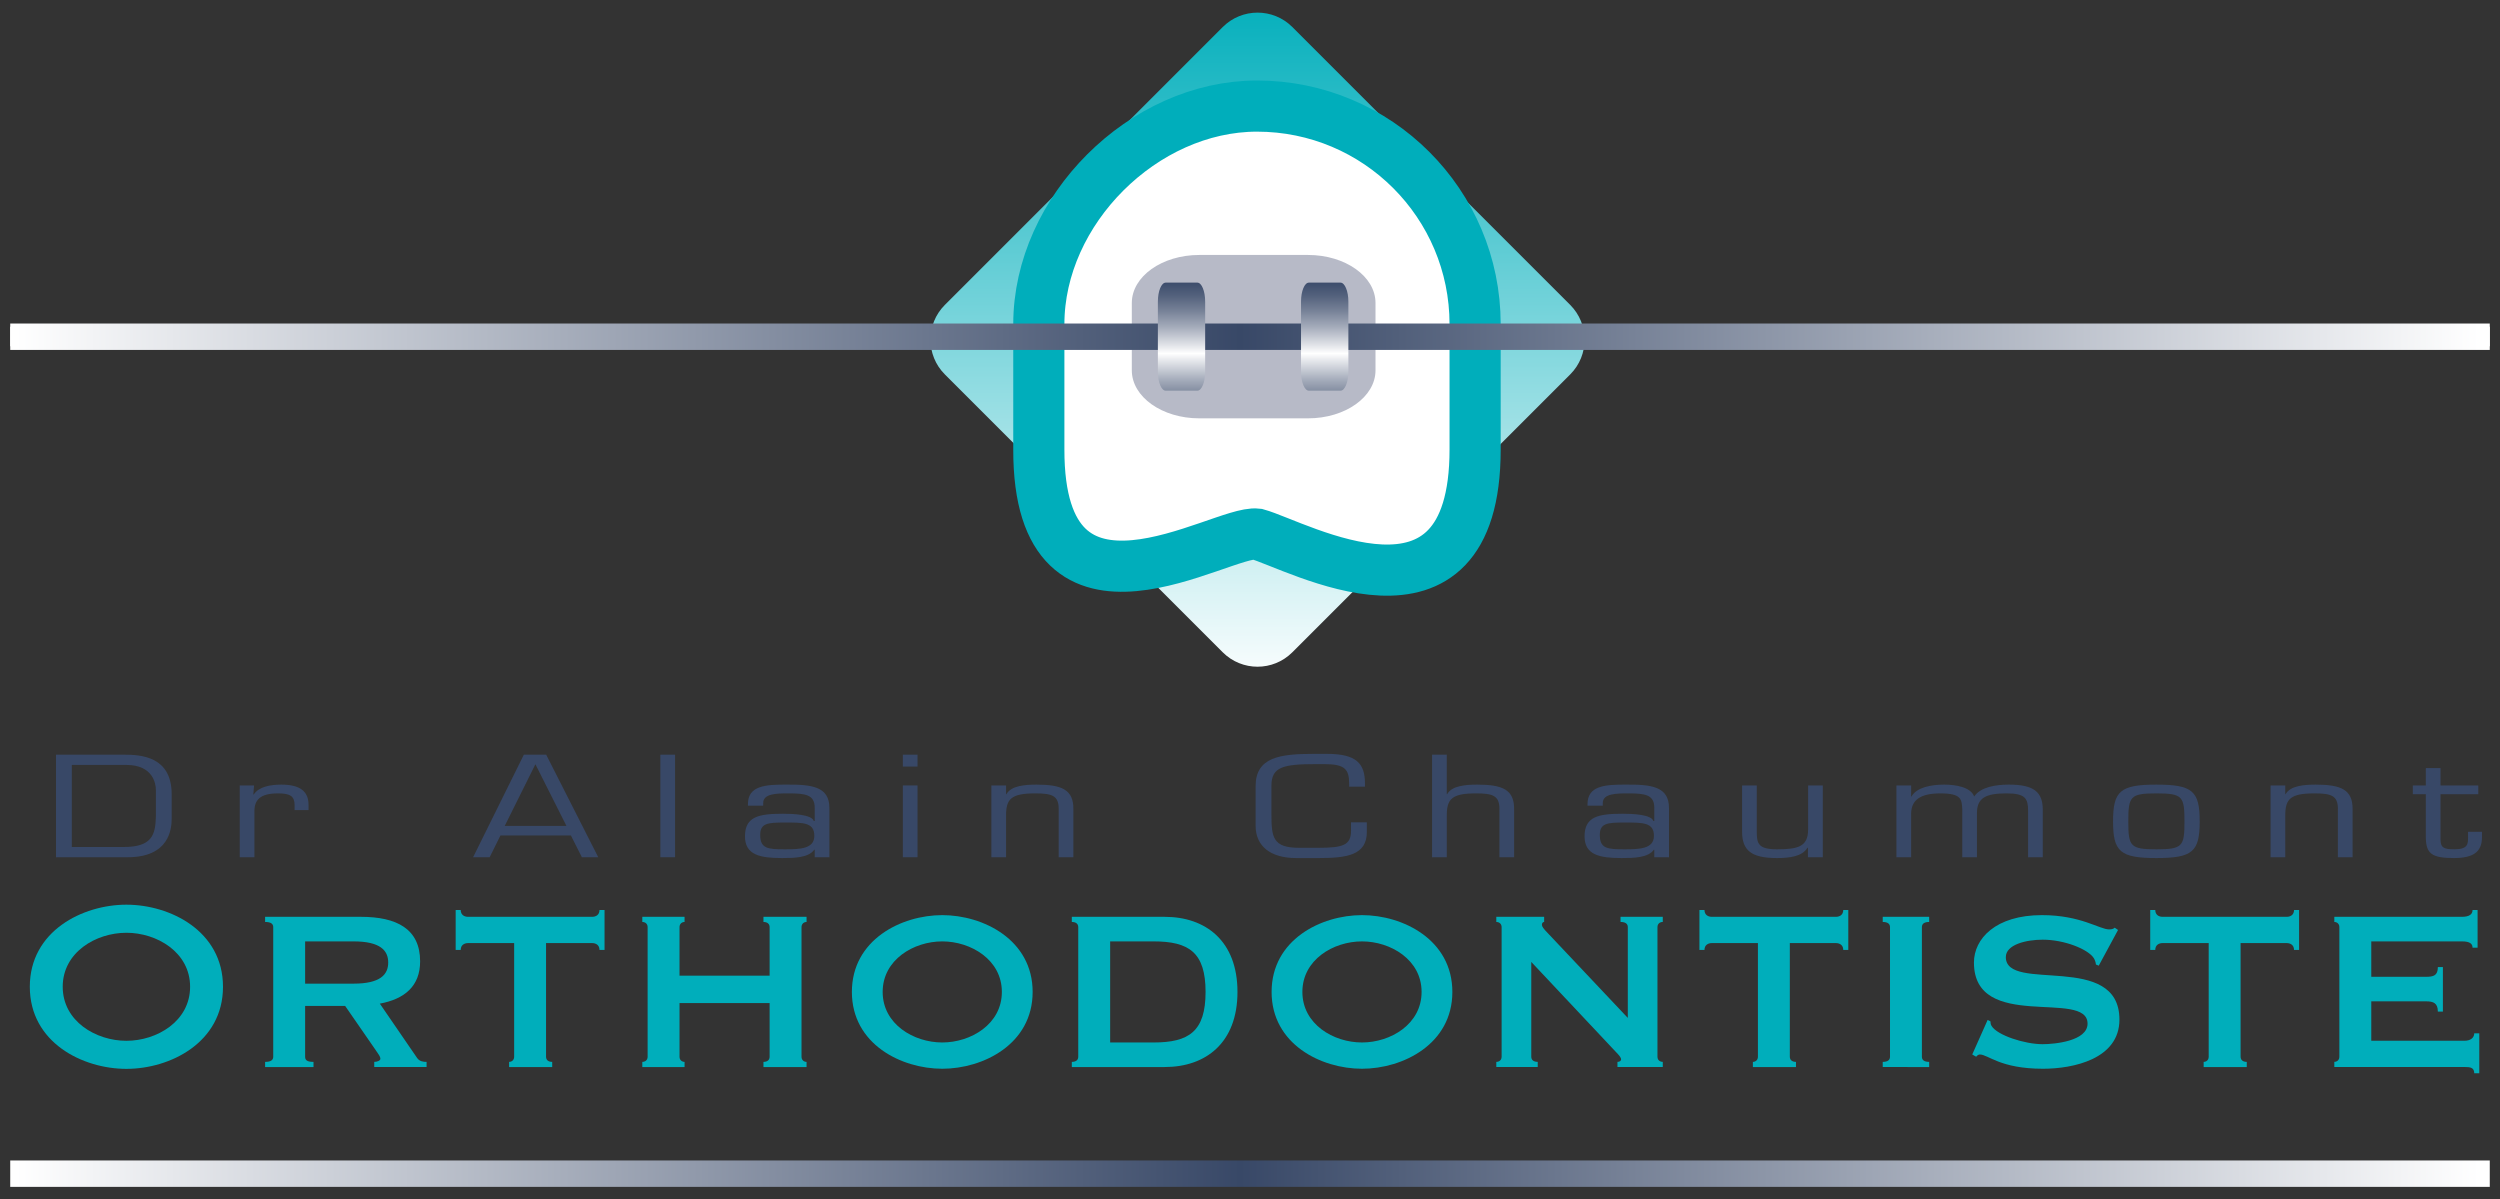 <?xml version="1.0" encoding="utf-8"?>
<!-- Generator: Adobe Illustrator 18.1.1, SVG Export Plug-In . SVG Version: 6.00 Build 0)  -->
<svg version="1.1" id="Layer_1" xmlns="http://www.w3.org/2000/svg" xmlns:xlink="http://www.w3.org/1999/xlink" x="0px" y="0px"
	 viewBox="0 0 198 95" enable-background="new 0 0 198 95" xml:space="preserve">
<rect x="0" y="0" width="198" height="95" fill="#333333" stroke="none"/>
<g id="logo">
	
		<linearGradient id="SVGID_1_" gradientUnits="userSpaceOnUse" x1="2796.755" y1="589.928" x2="2796.755" y2="680.28" gradientTransform="matrix(0.616 0 0 0.616 -1623.765 -364.226)">
		<stop  offset="0" style="stop-color:#00AEBB"/>
		<stop  offset="1" style="stop-color:#FFFFFF"/>
	</linearGradient>
	<path fill="url(#SVGID_1_)" d="M102.351,51.663c-1.523,1.521-3.986,1.521-5.509,0
		L74.833,29.654c-1.519-1.519-1.519-3.984,0-5.505L96.843,2.139
		c1.523-1.519,3.988-1.519,5.509,0l22.009,22.01c1.516,1.521,1.519,3.986,0,5.505
		L102.351,51.663z"/>
	<path fill="#FFFFFF" stroke="#00AEBB" stroke-width="4.051" d="M82.275,25.679
		c0-9.04,8.3-17.278,17.277-17.278l0,0c9.543,0,17.277,7.734,17.277,17.278v9.918
		c0,15.638-14.083,7.589-17.277,6.701l0,0c-2.821-0.347-17.302,9.245-17.277-6.701
		V25.679z"/>
	<path fill="#B7BAC7" d="M108.94,29.331c0,2.1-2.393,3.802-5.344,3.802h-8.611
		c-2.954,0-5.345-1.702-5.345-3.802v-5.334c0-2.104,2.391-3.804,5.345-3.804h8.611
		c2.951,0,5.344,1.7,5.344,3.804V29.331z"/>
	
		<linearGradient id="SVGID_2_" gradientUnits="userSpaceOnUse" x1="1561.009" y1="-549.842" x2="1998.088" y2="-549.842" gradientTransform="matrix(0.449 0 0 0.834 -700.803 485.127)">
		<stop  offset="0.006" style="stop-color:#FFFFFF"/>
		<stop  offset="0.5" style="stop-color:#384867"/>
		<stop  offset="1" style="stop-color:#FFFFFF"/>
	</linearGradient>
	<rect x="0.81" y="25.623" fill="url(#SVGID_2_)" width="196.38" height="2.091"/>
	
		<linearGradient id="SVGID_3_" gradientUnits="userSpaceOnUse" x1="1561.009" y1="-545.893" x2="1998.088" y2="-545.893" gradientTransform="matrix(0.449 0 0 0.834 -700.803 548.12)">
		<stop  offset="0.006" style="stop-color:#FFFFFF"/>
		<stop  offset="0.5" style="stop-color:#384867"/>
		<stop  offset="1" style="stop-color:#FFFFFF"/>
	</linearGradient>
	<rect x="0.81" y="91.909" fill="url(#SVGID_3_)" width="196.38" height="2.091"/>
	
		<linearGradient id="SVGID_4_" gradientUnits="userSpaceOnUse" x1="1561.008" y1="-406.959" x2="1998.087" y2="-406.959" gradientTransform="matrix(0.449 0 0 0.616 -700.803 277.421)">
		<stop  offset="0.006" style="stop-color:#FFFFFF"/>
		<stop  offset="0.5" style="stop-color:#384867"/>
		<stop  offset="1" style="stop-color:#FFFFFF"/>
	</linearGradient>
	<rect x="0.81" y="25.879" fill="url(#SVGID_4_)" width="196.38" height="1.547"/>
	<g>
		<g>
			<path fill="#00AEBB" d="M10.011,73.875c2.417,0,5.045,1.546,5.045,4.277
				c0,2.731-2.629,4.279-5.045,4.279c-2.416,0-5.044-1.548-5.044-4.279
				C4.966,75.421,7.595,73.875,10.011,73.875z M10.011,71.651
				c-3.457,0-7.65,2.078-7.65,6.501c0,4.423,4.192,6.502,7.65,6.502
				c3.458,0,7.65-2.08,7.65-6.502C17.661,73.73,13.469,71.651,10.011,71.651z"/>
			<path fill="#00AEBB" d="M24.166,74.558h3.833c2.128,0,2.748,0.724,2.748,1.675
				c0,0.948-0.621,1.672-2.748,1.672h-3.833V74.558z M20.997,73.02
				c0.443,0,0.643,0.137,0.643,0.408v10.266c0,0.271-0.2,0.407-0.643,0.407
				v0.408h3.833v-0.408c-0.509,0-0.664-0.136-0.664-0.407v-4.025h3.169
				l2.438,3.527c0.222,0.318,0.355,0.498,0.355,0.656
				c0,0.135-0.222,0.249-0.487,0.249v0.408h4.144v-0.408
				c-0.244,0-0.554-0.023-0.754-0.316l-2.948-4.297
				c1.95-0.362,3.191-1.379,3.191-3.347c0-2.578-1.861-3.529-4.698-3.529h-7.579
				V73.02z"/>
			<path fill="#00AEBB" d="M43.247,83.694c0,0.271,0.199,0.407,0.488,0.407v0.408h-3.413
				v-0.408c0.2,0,0.399-0.136,0.399-0.407v-9.001h-3.657
				c-0.266,0-0.576,0.136-0.576,0.543H36.089v-3.166h0.399
				c0,0.406,0.31,0.542,0.576,0.542h9.84c0.266,0,0.576-0.135,0.576-0.542h0.399
				v3.166h-0.399c0-0.408-0.31-0.543-0.576-0.543h-3.657V83.694z"/>
			<path fill="#00AEBB" d="M60.954,77.272v-3.844c0-0.271-0.2-0.408-0.488-0.408v-0.408
				h3.413v0.408c-0.2,0-0.399,0.137-0.399,0.408v10.266
				c0,0.271,0.2,0.407,0.399,0.407v0.408h-3.413v-0.408
				c0.288,0,0.488-0.136,0.488-0.407v-4.25h-7.136v4.25
				c0,0.271,0.2,0.407,0.399,0.407v0.408h-3.346v-0.408
				c0.222,0,0.421-0.136,0.421-0.407V73.428c0-0.271-0.2-0.408-0.421-0.408
				v-0.408h3.346v0.408c-0.2,0-0.399,0.137-0.399,0.408v3.844H60.954z"/>
			<path fill="#00AEBB" d="M74.627,74.558c2.261,0,4.72,1.448,4.72,4.003
				c0,2.555-2.459,4.003-4.72,4.003s-4.72-1.448-4.72-4.003
				C69.907,76.006,72.367,74.558,74.627,74.558z M74.627,72.478
				c-3.236,0-7.158,1.945-7.158,6.084c0,4.138,3.923,6.083,7.158,6.083
				c3.235,0,7.158-1.945,7.158-6.083C81.785,74.423,77.862,72.478,74.627,72.478z"/>
			<path fill="#00AEBB" d="M87.924,74.558h3.435c2.792,0,4.122,0.859,4.122,4.003
				c0,3.143-1.33,4.003-4.122,4.003h-3.435V74.558z M84.888,73.02
				c0.31,0,0.51,0.137,0.51,0.408v10.266c0,0.271-0.199,0.407-0.51,0.407v0.408
				h7.357c3.236,0,5.763-1.901,5.763-5.948c0-4.047-2.527-5.948-5.763-5.948h-7.357
				V73.02z"/>
			<path fill="#00AEBB" d="M107.869,74.558c2.261,0,4.721,1.448,4.721,4.003
				c0,2.555-2.46,4.003-4.721,4.003s-4.72-1.448-4.72-4.003
				C103.149,76.006,105.608,74.558,107.869,74.558z M107.869,72.478
				c-3.236,0-7.158,1.945-7.158,6.084c0,4.138,3.923,6.083,7.158,6.083
				c3.235,0,7.158-1.945,7.158-6.083C115.027,74.423,111.104,72.478,107.869,72.478z"/>
			<path fill="#00AEBB" d="M118.507,84.509v-0.408c0.222,0,0.421-0.136,0.421-0.407V73.428
				c0-0.271-0.2-0.408-0.421-0.408v-0.408h3.789v0.408
				c-0.088,0-0.177,0.068-0.177,0.226c0,0.136,0.133,0.316,0.443,0.633l6.36,6.739
				v-7.191c0-0.271-0.2-0.408-0.575-0.408v-0.408h3.345v0.408
				c-0.222,0-0.421,0.137-0.421,0.408v10.266c0,0.271,0.2,0.407,0.421,0.407
				v0.408h-3.589v-0.408c0.156,0,0.288-0.068,0.288-0.203
				c0-0.113-0.11-0.272-0.354-0.521l-6.76-7.192v7.508
				c0,0.271,0.2,0.407,0.51,0.407v0.408H118.507z"/>
			<path fill="#00AEBB" d="M141.754,83.694c0,0.271,0.199,0.407,0.487,0.407v0.408h-3.413
				v-0.408c0.2,0,0.399-0.136,0.399-0.407v-9.001h-3.657
				c-0.266,0-0.576,0.136-0.576,0.543h-0.399v-3.166h0.399
				c0,0.406,0.31,0.542,0.576,0.542h9.84c0.266,0,0.576-0.135,0.576-0.542h0.399
				v3.166h-0.399c0-0.408-0.31-0.543-0.576-0.543h-3.656V83.694z"/>
			<path fill="#00AEBB" d="M149.112,84.509v-0.408c0.377,0,0.577-0.136,0.577-0.407V73.428
				c0-0.271-0.2-0.408-0.577-0.408v-0.408h3.678v0.408
				c-0.377,0-0.576,0.137-0.576,0.408v10.266c0,0.271,0.2,0.407,0.576,0.407
				v0.408H149.112z"/>
			<path fill="#00AEBB" d="M156.202,83.515l1.219-2.737l0.222,0.113
				c0,0.135,0.022,0.249,0.089,0.361c0.443,0.747,2.637,1.448,4.034,1.448
				c0.975,0,3.568-0.249,3.568-1.628c0-2.759-8.998,0.701-8.998-4.839
				c0-1.878,1.706-3.755,5.385-3.755c3.081,0,4.566,1.131,5.319,1.131
				c0.222,0,0.355-0.046,0.444-0.137l0.265,0.182l-1.529,2.827l-0.222-0.091
				c-0.023-0.204-0.089-0.384-0.178-0.519c-0.465-0.702-2.327-1.448-4.034-1.448
				c-1.307,0-2.925,0.384-2.925,1.379c0,2.872,8.998-0.475,8.998,4.952
				c0,3.121-3.657,3.891-6.051,3.891c-3.413,0-4.344-1.13-5.008-1.13
				c-0.111,0-0.222,0.09-0.288,0.18L156.202,83.515z"/>
			<path fill="#00AEBB" d="M177.455,83.694c0,0.271,0.2,0.407,0.488,0.407v0.408h-3.413
				v-0.408c0.2,0,0.399-0.136,0.399-0.407v-9.001h-3.657
				c-0.266,0-0.575,0.136-0.575,0.543h-0.399v-3.166h0.399
				c0,0.406,0.309,0.542,0.575,0.542h9.84c0.266,0,0.576-0.135,0.576-0.542h0.399
				v3.166h-0.399c0-0.408-0.31-0.543-0.576-0.543h-3.657V83.694z"/>
			<path fill="#00AEBB" d="M196.225,75.056h-0.399c0-0.316-0.222-0.498-0.842-0.498h-7.179
				v2.805h4.342c0.576,0,0.931-0.091,0.931-0.77h0.399v3.527h-0.399
				c0-0.677-0.355-0.814-0.931-0.814h-4.342v3.121h7.401
				c0.443,0,0.754-0.226,0.754-0.589h0.399v3.167h-0.399
				c0-0.453-0.311-0.498-0.754-0.498h-10.327v-0.408
				c0.2,0,0.399-0.136,0.399-0.407V73.428c0-0.271-0.2-0.408-0.399-0.408
				v-0.408h10.105c0.621,0,0.842-0.225,0.842-0.542h0.399V75.056z"/>
		</g>
		<g>
			<path fill="#384867" d="M5.688,67.081v-6.498h4.33c2.106,0,2.327,1.506,2.327,1.96
				v2.134c-0.03,1.452-0.324,2.405-2.533,2.405H5.688z M4.436,67.894h5.67
				c3.313,0,3.49-2.253,3.49-3.055v-1.939c0-2.999-2.445-3.13-3.785-3.13H4.436
				V67.894z"/>
			<path fill="#384867" d="M20.121,62.207l-0.058,0.705l0.029,0.021
				c0.398-0.629,1.325-0.791,2.194-0.791c1.487,0,2.15,0.541,2.15,1.603v0.412
				h-1.104v-0.379c0-0.704-0.325-0.942-1.297-0.942
				c-1.443,0-1.914,0.508-1.885,1.516v3.542h-1.164v-5.686H20.121z"/>
			<path fill="#384867" d="M44.863,65.413h-4.889l2.43-4.885L44.863,65.413z M45.216,66.171
				l0.869,1.723h1.296l-4.124-8.124h-1.767l-4.021,8.124h1.311l0.854-1.723H45.216z
				"/>
			<path fill="#384867" d="M53.465,67.894h-1.164v-8.124h1.164V67.894z"/>
			<path fill="#384867" d="M62.153,67.266c-1.34,0-1.944-0.054-1.944-1.137
				c0-0.921,0.559-0.985,1.944-0.985c1.473,0,2.342-0.012,2.342,1.061
				C64.495,67.244,63.317,67.266,62.153,67.266z M65.688,67.894v-3.879
				c0.015-1.732-1.414-1.884-3.358-1.874c-1.723-0.01-3.093,0.087-3.093,1.549
				v0.121h1.208v-0.196c-0.015-0.779,1.104-0.779,2.018-0.779
				c1.311,0,2.062,0.097,2.062,1.138v1.049h-0.074
				c-0.162-0.519-1.664-0.574-2.43-0.574c-1.915,0-3.019,0.217-3.019,1.788
				c0,1.484,1.207,1.721,2.945,1.721c0.972,0,2.106-0.023,2.548-0.671l0.03,0.021
				v0.586H65.688z"/>
			<path fill="#384867" d="M72.669,67.894h-1.163v-5.686h1.163V67.894z M72.669,60.713h-1.163
				v-0.943h1.163V60.713z"/>
			<path fill="#384867" d="M79.68,62.9h0.029c0.368-0.682,1.502-0.758,2.386-0.758
				c1.988,0,2.946,0.391,2.916,1.972v3.78h-1.163v-3.845
				c0-1.041-0.545-1.213-1.856-1.213c-1.9,0-2.312,0.433-2.312,1.743v3.315h-1.164
				v-5.686h1.164V62.9z"/>
			<path fill="#384867" d="M102.656,67.958c-2.018,0-3.211-0.931-3.211-2.556v-3.14
				c0-2.298,1.929-2.556,4.61-2.556h1.03c2.313,0,3.02,0.736,3.02,2.34v0.258
				h-1.251v-0.226c0-1.138-0.325-1.559-1.944-1.559h-0.708
				c-2.591,0-3.505,0.227-3.505,1.711v2.231c0,1.852,0.104,2.685,2.196,2.685
				h1.487c2.004,0,2.622-0.205,2.622-1.365v-0.65h1.252v0.758
				c0,1.863-1.62,2.069-3.829,2.069H102.656z"/>
			<path fill="#384867" d="M114.584,62.9h0.03c0.368-0.682,1.502-0.758,2.386-0.758
				c1.989,0,2.947,0.391,2.917,1.972v3.78h-1.163v-3.845
				c0-1.041-0.545-1.213-1.857-1.213c-1.9,0-2.312,0.433-2.312,1.743v3.315
				h-1.164v-8.124h1.164V62.9z"/>
			<path fill="#384867" d="M128.65,67.266c-1.341,0-1.944-0.054-1.944-1.137
				c0-0.921,0.559-0.985,1.944-0.985c1.473,0,2.342-0.012,2.342,1.061
				C130.992,67.244,129.813,67.266,128.65,67.266z M132.184,67.894v-3.879
				c0.015-1.732-1.414-1.884-3.359-1.874c-1.723-0.01-3.093,0.087-3.093,1.549
				v0.121h1.208v-0.196c-0.015-0.779,1.104-0.779,2.018-0.779
				c1.311,0,2.062,0.097,2.062,1.138v1.049h-0.073
				c-0.163-0.519-1.665-0.574-2.431-0.574c-1.915,0-3.019,0.217-3.019,1.788
				c0,1.484,1.208,1.721,2.945,1.721c0.973,0,2.107-0.023,2.549-0.671l0.029,0.021
				v0.586H132.184z"/>
			<path fill="#384867" d="M143.186,67.135h-0.029c-0.413,0.692-1.399,0.823-2.416,0.823
				c-2.047,0-2.768-0.606-2.768-2.101v-3.65h1.163v3.65
				c0,0.921,0.089,1.409,1.591,1.409c1.635,0,2.475-0.196,2.475-1.549v-3.51h1.164
				v5.686h-1.178V67.135z"/>
			<path fill="#384867" d="M151.36,63.084h0.03c0.412-0.736,1.59-0.943,2.577-0.943
				c0.927,0,2.12,0.196,2.386,0.943c0.515-0.758,1.708-0.943,2.753-0.943
				c1.989,0,2.682,0.596,2.682,2.004v3.748h-1.163v-3.662
				c0-0.963-0.192-1.396-1.694-1.396c-1.65,0-2.357,0.346-2.357,1.57v3.488h-1.163
				V64.081c-0.044-0.757-0.044-1.245-1.723-1.245c-1.532,0-2.327,0.475-2.327,1.635
				v3.423h-1.164v-5.686h1.164V63.084z"/>
			<path fill="#384867" d="M168.562,65.056c0-1.982,0.148-2.22,2.224-2.22
				c2.077,0,2.224,0.238,2.224,2.22c0,1.971-0.146,2.21-2.224,2.21
				C168.71,67.266,168.562,67.027,168.562,65.056z M167.354,65.056
				c0,2.394,0.561,2.902,3.431,2.902c2.873,0,3.431-0.508,3.431-2.902
				c0-2.405-0.559-2.914-3.431-2.914C167.915,62.142,167.354,62.651,167.354,65.056z"
				/>
			<path fill="#384867" d="M180.993,62.9h0.028c0.368-0.682,1.503-0.758,2.386-0.758
				c1.988,0,2.946,0.391,2.917,1.972v3.78h-1.163v-3.845
				c0-1.041-0.546-1.213-1.856-1.213c-1.901,0-2.312,0.433-2.312,1.743v3.315h-1.164
				v-5.686h1.164V62.9z"/>
			<path fill="#384867" d="M196.28,62.9h-2.991v3.607
				c0.014,0.617,0.237,0.758,1.091,0.758c1.09,0,1.09-0.423,1.09-0.965V65.88
				h1.104v0.421c0,1.127-0.633,1.657-2.224,1.657c-1.812,0-2.225-0.379-2.225-1.712
				v-3.346h-1.03v-0.692h1.03V60.831h1.164v1.376h2.991V62.9z"/>
		</g>
	</g>
	
		<linearGradient id="SVGID_5_" gradientUnits="userSpaceOnUse" x1="1653.181" y1="-291.177" x2="1653.181" y2="-307.952" gradientTransform="matrix(0.73 0 0 0.73 -1101.574 246.678)">
		<stop  offset="0.006" style="stop-color:#384867"/>
		<stop  offset="0.056" style="stop-color:#404F6D"/>
		<stop  offset="0.134" style="stop-color:#55637D"/>
		<stop  offset="0.229" style="stop-color:#788398"/>
		<stop  offset="0.338" style="stop-color:#A9B0BE"/>
		<stop  offset="0.457" style="stop-color:#E7E9ED"/>
		<stop  offset="0.5" style="stop-color:#FFFFFF"/>
		<stop  offset="0.554" style="stop-color:#E1E3E8"/>
		<stop  offset="0.67" style="stop-color:#A5ACBB"/>
		<stop  offset="0.777" style="stop-color:#768197"/>
		<stop  offset="0.871" style="stop-color:#54627D"/>
		<stop  offset="0.949" style="stop-color:#3F4F6D"/>
		<stop  offset="1" style="stop-color:#384867"/>
	</linearGradient>
	<path fill="url(#SVGID_5_)" d="M106.792,29.435c0,0.832-0.282,1.508-0.624,1.508h-2.504
		c-0.345,0-0.623-0.675-0.623-1.508v-5.54c0-0.835,0.278-1.511,0.623-1.511h2.504
		c0.342,0,0.624,0.677,0.624,1.511V29.435z"/>
	
		<linearGradient id="SVGID_6_" gradientUnits="userSpaceOnUse" x1="1637.64" y1="-291.177" x2="1637.64" y2="-307.952" gradientTransform="matrix(0.73 0 0 0.73 -1101.574 246.678)">
		<stop  offset="0.006" style="stop-color:#384867"/>
		<stop  offset="0.056" style="stop-color:#404F6D"/>
		<stop  offset="0.134" style="stop-color:#55637D"/>
		<stop  offset="0.229" style="stop-color:#788398"/>
		<stop  offset="0.338" style="stop-color:#A9B0BE"/>
		<stop  offset="0.457" style="stop-color:#E7E9ED"/>
		<stop  offset="0.5" style="stop-color:#FFFFFF"/>
		<stop  offset="0.554" style="stop-color:#E1E3E8"/>
		<stop  offset="0.67" style="stop-color:#A5ACBB"/>
		<stop  offset="0.777" style="stop-color:#768197"/>
		<stop  offset="0.871" style="stop-color:#54627D"/>
		<stop  offset="0.949" style="stop-color:#3F4F6D"/>
		<stop  offset="1" style="stop-color:#384867"/>
	</linearGradient>
	<path fill="url(#SVGID_6_)" d="M95.449,29.435c0,0.832-0.274,1.508-0.62,1.508h-2.507
		c-0.341,0-0.619-0.675-0.619-1.508v-5.54c0-0.835,0.278-1.511,0.619-1.511h2.507
		c0.346,0,0.62,0.677,0.62,1.511V29.435z"/>
</g>
</svg>
